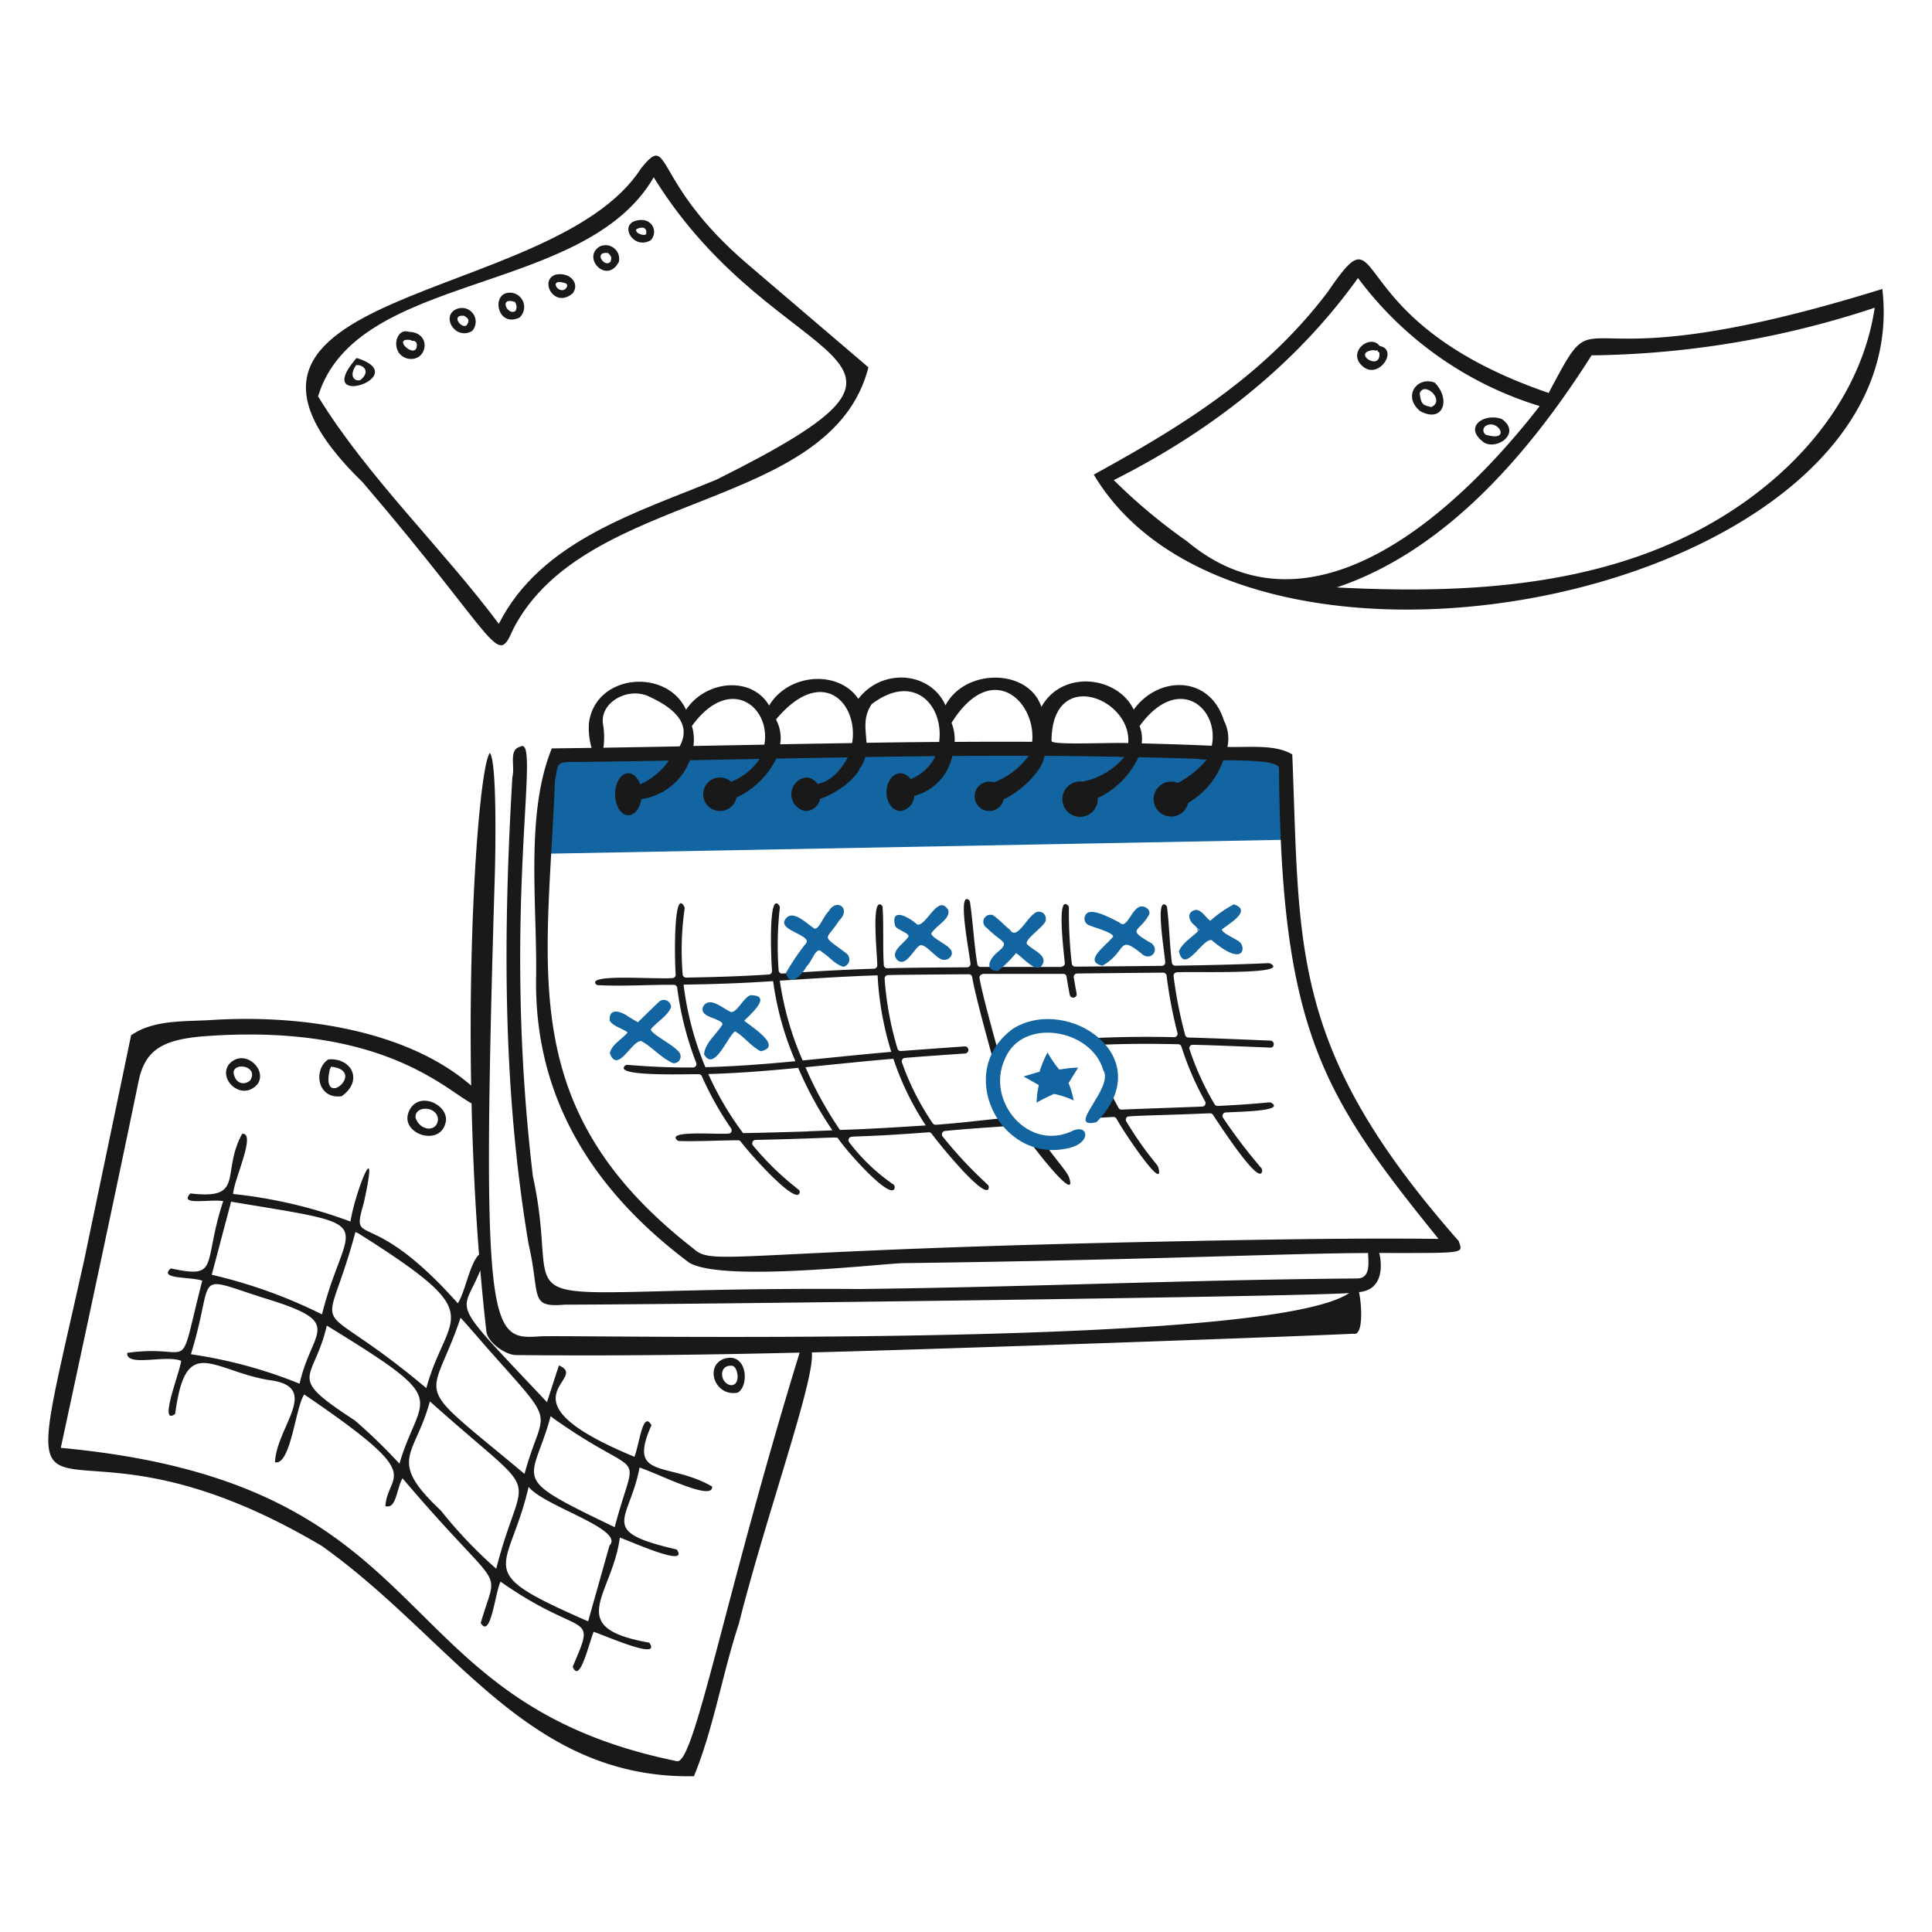 <?xml version="1.0"?>
<svg xmlns="http://www.w3.org/2000/svg" version="1.1" width="175" height="175"><svg viewBox="0 0 200 200" id="Coming-Soon-1--Streamline-Brooklyn.svg" x="0" y="0" width="175" height="175"><desc>Coming Soon 1 Streamline Illustration: https://streamlinehq.com</desc><path d="m57.591 78.166 -0.894 10.209 76.622 -1.447 -0.427 -8.762 -75.301 0z" fill="#1265a1" stroke-width="1"/><path d="M92.266 108.889c-3.062 0.262 -6.117 0.592 -9.175 0.889a31.78 31.78 0 0 1 -2.365 -8.26c3.37 -0.215 6.739 -0.449 10.123 -0.55a32.062 32.062 0 0 0 1.417 7.921Zm-21.5 -6.96c3.06 -0.039 6.17 -0.153 9.268 -0.361a31.575 31.575 0 0 0 2.307 8.287c-3.026 0.29 -6.228 0.545 -9.32 0.618a32.168 32.168 0 0 1 -2.256 -8.544Zm12.917 15.194q-3.379 0.114 -6.758 0.177a32.026 32.026 0 0 1 -3.6 -6.115c3.1 -0.088 6.2 -0.34 9.307 -0.642a37.508 37.508 0 0 0 3.538 6.468q-1.245 0.057 -2.492 0.1Zm3.288 -0.123a38.578 38.578 0 0 1 -3.588 -6.519c3.022 -0.3 6.049 -0.623 9.1 -0.878a29.3 29.3 0 0 0 3.35 6.9c-9.008 0.589 -8.862 0.397 -8.862 0.497Zm20.87 0.9c1.092 1.765 2.606 3.3 2.838 4.011 0.929 2.864 -3.968 -3.464 -4.287 -4.05 0.299 -0.027 1.449 -0.091 1.449 0.031Zm-3.472 -2.2c-2.929 0.281 -4.613 0.526 -7.49 0.735a0.359 0.359 0 0 1 -0.321 -0.151 26.9 26.9 0 0 1 -3.188 -6.3 0.355 0.355 0 0 1 0.22 -0.453c0.146 -0.051 6.054 -0.457 6.326 -0.475a0.368 0.368 0 0 0 -0.026 -0.734s-4.419 0.312 -6.615 0.482a0.353 0.353 0 0 1 -0.369 -0.25 33.308 33.308 0 0 1 -1.33 -7.233 0.357 0.357 0 0 1 0.331 -0.38c0.423 -0.028 6.641 -0.075 8.378 -0.087a0.358 0.358 0 0 1 0.355 0.3c0.3 1.81 1.683 6.807 2.177 8.593a0.369 0.369 0 0 0 0.713 -0.19c-0.464 -1.672 -1.843 -6.578 -2.131 -8.3a0.356 0.356 0 0 1 0.3 -0.408c0.018 0 0.036 -0.032 0.055 -0.032h8.3a0.331 0.331 0 0 1 0.353 0.273q0.148 0.963 0.339 1.915a0.362 0.362 0 0 0 0.709 -0.142q-0.16 -0.836 -0.3 -1.675a0.356 0.356 0 0 1 0.3 -0.406c0.1 -0.016 9.555 -0.1 8.954 -0.094a0.355 0.355 0 0 1 0.356 0.309 46.5 46.5 0 0 0 1.123 5.921 0.355 0.355 0 0 1 -0.35 0.448c-2.527 -0.055 -5.15 -0.039 -7.724 0.069a0.356 0.356 0 0 0 0.014 0.711c1.261 -0.013 3.262 -0.154 8.145 -0.047a0.358 0.358 0 0 1 0.329 0.249 30.908 30.908 0 0 0 2.452 5.673 0.357 0.357 0 0 1 -0.294 0.531c-1.848 0.077 -7.411 0.265 -8.34 0.315a0.359 0.359 0 0 1 -0.331 -0.183q-0.308 -0.558 -0.6 -1.123a0.353 0.353 0 0 0 -0.42 -0.178l-0.06 0.019a0.357 0.357 0 0 0 -0.232 0.449 0.356 0.356 0 0 1 0.012 0.183l-0.085 0.43a0.357 0.357 0 0 1 -0.236 0.268l-0.831 0.276a0.371 0.371 0 0 0 0.133 0.72q0.891 -0.057 1.781 -0.1a0.353 0.353 0 0 1 0.331 0.184c0.751 1.394 5.1 7.862 4.321 5.008 -0.079 -0.29 -1.36 -1.5 -3.309 -4.732a0.355 0.355 0 0 1 0.121 -0.487c0.184 -0.11 4.607 -0.175 8.542 -0.354a0.353 0.353 0 0 1 0.31 0.161c1.051 1.575 4.813 7.331 5.083 5.851 0.03 -0.348 -0.1 -0.321 -0.348 -0.657a54.016 54.016 0 0 1 -3.691 -4.893 0.355 0.355 0 0 1 0.278 -0.55c1.765 -0.087 6.1 -0.16 4.723 -0.995 -0.217 -0.132 -0.446 0.071 -5.551 0.324a0.358 0.358 0 0 1 -0.321 -0.171 28.5 28.5 0 0 1 -2.6 -5.7 0.356 0.356 0 0 1 0.225 -0.45c0.173 -0.057 7.919 0.273 8.144 0.282 0.467 0.019 0.465 -0.7 0 -0.724 -2.827 -0.115 -5.656 -0.239 -8.486 -0.321a0.356 0.356 0 0 1 -0.334 -0.258 44.684 44.684 0 0 1 -1.2 -6.1 0.352 0.352 0 0 1 0.314 -0.388c1.244 -0.132 11.85 0.3 9.732 -0.9 -0.25 -0.143 -0.071 0.058 -9.863 0.21a0.353 0.353 0 0 1 -0.358 -0.308c-0.236 -1.853 -0.265 -3.829 -0.5 -5.73a0.362 0.362 0 0 0 -0.161 -0.258c-1.036 -0.642 -0.16 4.449 -0.029 5.928a0.355 0.355 0 0 1 -0.321 0.386s-6.005 0.062 -8.994 0.08a0.356 0.356 0 0 1 -0.355 -0.31 44.95 44.95 0 0 1 -0.3 -5.776 0.352 0.352 0 0 0 -0.105 -0.254c-1.137 -1.1 -0.481 4.4 -0.32 5.948a0.354 0.354 0 0 1 -0.313 0.39c-0.012 0 -0.025 0.03 -0.037 0.03h-8.354a0.332 0.332 0 0 1 -0.352 -0.269c-0.339 -2.086 -0.446 -4.3 -0.761 -6.45a0.336 0.336 0 0 0 -0.136 -0.231c-1.138 -0.8 -0.015 4.984 0.187 6.591a0.354 0.354 0 0 1 -0.348 0.4c-2.719 0.024 -5.5 0.027 -8.26 0.1a0.353 0.353 0 0 1 -0.364 -0.33c-0.119 -1.937 0 -3.991 -0.124 -5.971a0.342 0.342 0 0 0 -0.16 -0.274c-0.992 -0.6 -0.43 4.778 -0.39 6.257a0.355 0.355 0 0 1 -0.342 0.365c-3.167 0.1 -6.323 0.282 -9.492 0.5a0.357 0.357 0 0 1 -0.379 -0.321 35.129 35.129 0 0 1 0.121 -6.477 0.365 0.365 0 0 0 -0.064 -0.244c-1.1 -1.535 -0.867 5.112 -0.743 6.757a0.356 0.356 0 0 1 -0.321 0.382c-2.8 0.186 -5.728 0.276 -8.567 0.321a0.355 0.355 0 0 1 -0.359 -0.321 30.368 30.368 0 0 1 0.2 -6.811 0.35 0.35 0 0 0 -0.04 -0.224c-1.092 -2 -1.014 5.313 -0.884 7.027a0.351 0.351 0 0 1 -0.322 0.378c-1.869 0.147 -8.635 -0.442 -7.975 0.584a0.35 0.35 0 0 0 0.275 0.151c2.567 0.133 5.238 -0.056 7.831 -0.037a0.358 0.358 0 0 1 0.35 0.313 32.7 32.7 0 0 0 1.967 7.764 0.355 0.355 0 0 1 -0.321 0.482c-2.223 0.025 -4.526 -0.084 -6.792 -0.27a0.339 0.339 0 0 0 -0.261 0.087c-1.208 1.139 6.2 0.863 7.637 0.877a0.349 0.349 0 0 1 0.321 0.211 32.67 32.67 0 0 0 3.026 5.4 0.355 0.355 0 0 1 -0.091 0.493c-0.365 0.25 -6.716 -0.408 -5.5 0.725a0.355 0.355 0 0 0 0.231 0.091c1.988 0.053 4.066 -0.07 6.073 -0.08a0.346 0.346 0 0 1 0.283 0.138c1.076 1.415 5.826 6.708 6.108 5.263 0 -0.307 -0.138 -0.267 -0.439 -0.543a29.906 29.906 0 0 1 -4.395 -4.311 0.355 0.355 0 0 1 0.265 -0.582c8.882 -0.2 8.379 -0.391 8.576 -0.1 1.023 1.478 5.455 6.418 5.816 5.093 0.047 -0.372 -0.138 -0.366 -0.467 -0.621a19.863 19.863 0 0 1 -4.229 -4.119 0.355 0.355 0 0 1 0.048 -0.5c0.254 -0.211 0.631 0.029 8.168 -0.543a0.356 0.356 0 0 1 0.312 0.143c1.179 1.583 5.7 7.024 5.915 5.6 0.012 -0.321 -0.125 -0.29 -0.407 -0.6a43.386 43.386 0 0 1 -4.366 -4.706 0.357 0.357 0 0 1 0.242 -0.576c1.825 -0.183 4.2 -0.345 6.16 -0.482a0.425 0.425 0 0 0 0.395 -0.419Z" fill="#191919" stroke-width="1"/><path d="M107.624 110.941a10.188 10.188 0 0 1 0.819 -1.994 10.919 10.919 0 0 0 1.187 1.744c0.106 0.075 0.985 -0.185 1.975 -0.161 -0.43 0.694 -0.985 1.583 -0.985 1.583a11.133 11.133 0 0 1 0.532 1.806 9.3 9.3 0 0 0 -2.032 -0.677 18.15 18.15 0 0 0 -1.807 0.9 8.5 8.5 0 0 1 0.228 -1.811l-1.582 -0.9Z" fill="#1265a1" stroke-width="1"/><path d="M113.5 116.172c6.566 -6.681 -2.849 -13.167 -8.568 -9.727 -6.18 4.389 -1.492 13.871 5.425 12.464 2.641 -0.454 2.391 -2.5 0.793 -1.9 -4.641 2.346 -9.111 -3 -7.148 -7.328 1.765 -4.446 8.985 -3.177 10.2 1.085 1.198 1.828 -4.025 6.166 -0.702 5.406Z" fill="#1265a1" stroke-width="1"/><path d="M87.618 98.694c-2.728 -2.051 -2.139 -1.215 -0.742 -3.411 1.276 -1.218 -0.272 -2.375 -1.1 -0.937 -0.57 0.528 -1.016 1.98 -1.5 1.765 -0.874 -0.6 -2.349 -2.105 -3.037 -0.851 -0.608 1.123 3.127 1.59 2.1 2.513a26.1 26.1 0 0 0 -1.97 2.92c0.391 1.629 1.681 0.188 2.129 -0.654 0.622 -0.576 1.009 -2.192 1.6 -1.475 0.775 0.481 1.3 1.256 2.223 1.519a0.79 0.79 0 0 0 0.297 -1.389Z" fill="#1265a1" stroke-width="1"/><path d="M98.3 98.182c-0.337 -0.481 -2.224 -1.258 -1.828 -1.654 0.62 -0.846 1.9 -1.409 1.7 -2.306 -1.049 -1.8 -2.259 1.677 -3.209 1.492 -1.037 -0.909 -2.793 -1.776 -2.3 0.135 0.189 0.451 1.725 0.775 1.322 1.2 -0.531 0.722 -1.86 1.461 -1.123 2.312 0.881 0.832 1.643 -0.985 2.306 -1.465 0.574 -0.376 1.737 1.376 2.438 1.461 0.685 0.13 1.283 -0.673 0.694 -1.175Z" fill="#1265a1" stroke-width="1"/><path d="M107.047 94.58c-0.838 0.615 -1.839 2.728 -2.467 1.7 -0.669 -0.541 -1.026 -1 -1.765 -1.526a0.731 0.731 0 0 0 -0.652 1.306c1.53 1.572 2.433 1.365 1.168 2.457 -1.029 0.823 -1.388 1.968 -0.02 2a13.478 13.478 0 0 0 1.868 -1.85c0.775 0.482 2.038 2.107 2.67 1.284 0.722 -1.037 -0.912 -1.556 -1.51 -2.193 -0.462 -0.471 2.047 -1.985 1.925 -2.585a0.721 0.721 0 0 0 -1.217 -0.593Z" fill="#1265a1" stroke-width="1"/><path d="M119.222 97.659c-2.743 -1.577 -1.255 -1.093 -0.257 -3.01 0.115 -0.371 -0.161 -0.651 -0.523 -0.783 -1.239 -0.406 -1.685 2.542 -2.567 1.624 -0.95 -0.482 -3.06 -1.642 -3.5 -0.772a0.724 0.724 0 0 0 0.4 1.075c0.5 0.225 2.888 0.873 2.384 1.248 -0.743 0.92 -3.048 2.484 -1.034 2.929 2.612 -1.517 1.521 -3.262 4.011 -1.284 0.919 0.903 1.964 -0.274 1.086 -1.027Z" fill="#1265a1" stroke-width="1"/><path d="M77.041 105.664c0.834 -0.828 2.9 -2.639 0.641 -2.641 -0.787 0.31 -1.392 1.86 -2.04 1.728 -0.9 -0.407 -2.136 -1.6 -2.813 -0.618a0.619 0.619 0 0 0 0.16 0.851c0.332 0.357 2.134 0.714 1.744 1.157 -0.622 0.988 -1.731 1.808 -1.851 3 1.044 1.877 2.439 -1.853 3.209 -2.376 0.946 0.537 1.662 1.569 2.665 2.058 2.355 -0.497 -1.014 -2.562 -1.715 -3.159Z" fill="#1265a1" stroke-width="1"/><path d="M128.295 97.5c-0.3 -0.3 -2.221 -1.091 -1.7 -1.37 0.983 -0.719 2.933 -1.911 1.133 -2.512a12.114 12.114 0 0 0 -2.439 1.7c-0.425 -0.263 -0.823 -1.08 -1.479 -1.136 -0.99 0.2 -0.828 1.112 -0.076 1.666 0.38 0.455 0.435 0.409 0.27 0.552 -0.124 -0.411 -0.032 -0.321 0.16 -0.143 -0.794 0.824 -1.7 1.264 -2.128 2.209 0.594 2.537 2.467 -1.423 3.41 -1.133 3.435 2.919 3.533 0.617 2.849 0.167Z" fill="#1265a1" stroke-width="1"/><path d="M70.241 108.855c-0.642 -0.787 -3.241 -2.031 -2.813 -2.365 0.631 -0.754 1.563 -1.222 2.035 -2.183a0.746 0.746 0 0 0 -1.233 -0.613c-0.674 0.649 -1.493 1.444 -2.2 2.135 -0.213 -0.131 -0.566 -0.343 -0.919 -0.545 -0.974 -0.722 -2.121 -0.915 -1.988 0.391 0.385 0.595 1.263 0.753 1.845 1.2 -0.5 0.658 -1.63 1.22 -1.836 2.133 0.783 2.273 2.337 -1.42 3.269 -1.229 1.186 0.662 1.972 1.691 3.271 2.277a0.7 0.7 0 0 0 0.569 -1.201Z" fill="#1265a1" stroke-width="1"/><path d="M26.673 112.212c1.048 -1.526 -1.432 -3.784 -2.979 -2.03 -1.162 1.581 1.386 3.912 2.979 2.03Zm-2.5 -1.242c0.2 -1.086 2.667 -0.517 1.709 0.895 -0.696 0.568 -1.604 0.235 -1.707 -0.895Z" fill="#191919" stroke-width="1"/><path d="M35.373 113.481c2.287 -1.644 1 -4.011 -1.385 -3.809 -1.55 0.972 -1.217 4.152 1.385 3.809Zm-1.211 -2.846a0.4 0.4 0 0 0 0.1 -0.21c3.86 0.396 -1.199 4.669 -0.1 0.21Z" fill="#191919" stroke-width="1"/><path d="M46.17 116c0.146 -1.744 -2.991 -3.156 -3.878 -0.858s3.475 3.695 3.878 0.858Zm-3.151 -0.285c-0.143 -1.332 2.373 -1.255 2.315 0.257 -0.178 1.288 -1.892 1.071 -2.315 -0.262Z" fill="#191919" stroke-width="1"/><path d="M76.373 144.166c1.252 -0.737 0.963 -4.26 -1.415 -3.509 -2.058 0.743 -0.966 3.969 1.415 3.509Zm-0.6 -2.784c0.615 0.015 0.989 2.086 -0.149 2.009 -1.136 -0.226 -1.255 -2.142 0.147 -2.009Z" fill="#191919" stroke-width="1"/><path d="M151.01 128.478c-17.55 -19.923 -16.42 -30.251 -17.234 -50.381 -1.751 -1.056 -4.4 -0.719 -6.715 -0.775a4.025 4.025 0 0 0 -0.349 -2.7c-1.485 -4.784 -6.816 -4.677 -9.35 -1.157 -1.646 -3.466 -7.394 -4.188 -9.556 -0.284 -1.343 -4.012 -7.909 -4.021 -9.931 -0.161 -1.553 -3.5 -6.546 -3.911 -9.02 -0.672 -2.028 -3.01 -7.213 -2.678 -9.234 0.687 -1.815 -3.084 -6.561 -2.62 -8.6 0.434 -2 -4.332 -9.358 -3.735 -10.049 1.343a7.41 7.41 0 0 0 0.266 2.608q-2.056 0.03 -4.114 0.054c-2.752 6.739 -1.516 16.012 -1.625 23.68 -0.233 13 6.434 22.514 15.828 29.545 3.389 2.086 20 0.089 22.262 0.06 25.755 -0.333 40.091 -1.037 48.033 -1.045 0.036 0.975 0.283 2.622 -1.123 2.633 -17.475 0.136 -34.195 0.894 -51.492 1.091 -40.434 -0.292 -30.393 4.042 -33.845 -11.682 -3.3 -27.848 0.945 -45.763 -1.3 -44.461 -1.243 0.306 -0.529 2.007 -0.821 3.133 -0.963 16.344 -1.025 32.238 1.675 48.344 1.25 5.406 0 6.614 3.751 6.285 12.355 -0.017 76.215 -0.822 81.2 -1.2 -8.675 5.884 -81.04 4.286 -83.812 4.483 -5.073 0.361 -6.08 -0.074 -4.635 -47.638 0.073 -2.392 0.24 -11.939 -0.514 -12.756 -0.971 1.231 -2.248 16.292 -1.934 34.43 -6.8 -5.9 -18.048 -7.354 -26.841 -6.787 -2.729 0.176 -6.022 -0.06 -8.36 1.585 -1.566 7.541 -3.209 15.365 -4.839 23.182 -7.9 35.517 -4.831 12.233 24.588 29.683 13.611 9.692 21.187 24.145 38.516 23.834 2.033 -4.952 2.917 -10.5 4.653 -15.8 2.859 -11.332 7.88 -25.2 7.553 -28.072 12.566 -0.315 49.484 -1.61 56.051 -1.936 1.037 0.284 0.905 -2.838 0.589 -4.31 3.078 -0.275 2.128 -4.011 2.086 -4.047 9.197 0.001 8.646 0.085 8.242 -1.23ZM70.046 182.31c-30.833 -6.287 -23.69 -28.721 -63.753 -32.427 4.7 -21.81 6.943 -32.574 8.05 -37.941 0.692 -3.352 2.573 -4.387 7.2 -4.7 17.937 -1.229 24.438 5.437 27.273 6.98 0.117 5.085 0.362 10.379 0.775 15.653 -0.951 0.874 -1.435 3.881 -2.2 5.042 -9.242 -10.394 -11.133 -5.473 -9.736 -10.373 1.688 -7.622 -0.883 -1.218 -1.375 1.909a49.556 49.556 0 0 0 -12.15 -2.853c0.106 -1.572 2.425 -6.334 0.942 -6.235 -2.235 4.075 0.371 6.87 -5.36 6.176 -1.267 1.317 2.031 0.557 3.393 0.8 -2.168 6.623 -0.282 8.067 -5.43 6.965 -1.283 1.133 1.966 0.843 3.264 1.263 -2.67 10.387 -0.616 6.465 -7.772 7.482 -0.1 1.5 3.987 0.16 5.585 0.823 -0.119 1.157 -2.4 6.8 -0.618 5.494 1.095 -8.344 3.753 -4.533 9.661 -3.511 5.592 0.656 0.814 4.813 0.674 8.513 1.629 0.371 2.115 -5.707 3.025 -7.016 12.935 8.775 8.653 7.928 8.4 11.564 1.15 0.3 1.112 -1.68 1.773 -2.888 10.712 12.611 9.908 8.654 8.1 14.979 1.027 1.722 1.493 -3.165 2.049 -4.277 8.646 6.065 10.013 2.868 7.47 8.8 0.714 1.829 1.655 -2.319 2.166 -3.607 1.213 0.385 7.1 3.033 5.762 1.123 -8.936 -1.564 -3.838 -4.87 -3.049 -10.877 1.218 0.419 7.23 3.166 5.891 1.233 -8.3 -1.926 -4.891 -2.906 -3.851 -8.484 1.945 0.628 7.656 3.574 7.512 1.963 -4.557 -2.63 -8.837 -0.642 -6.274 -6.352 -0.908 -1.575 -1.245 1.949 -1.764 3.274 -14.576 -6.017 -4.448 -8.046 -7.819 -9.453q-0.626 1.9 -1.232 3.8c-10.472 -11.094 -8.8 -8.89 -6.906 -13.647 0.18 2.114 0.388 4.221 0.626 6.306 0.1 1.138 1.989 2.451 3.048 2.463 10.021 0.1 19.763 -0.022 29.381 -0.253 -7.823 25.467 -10.94 42.873 -12.731 42.289Zm-36.715 -46.247a51.638 51.638 0 0 0 -11.409 -4.1q1 -3.78 2 -7.562c16.178 2.672 11.957 1.522 9.409 11.662Zm3.462 -8.523c0.109 0.046 0.213 0.092 0.31 0.139 13.89 8.764 9.221 7.985 7.031 16.02 -12.395 -10.429 -10.625 -3.878 -7.341 -16.159Zm-9.612 6.785c8.763 2.653 5.1 3.174 3.834 8.917a48.282 48.282 0 0 0 -11.252 -3.051c2.567 -8.316 0.019 -8.247 7.418 -5.866Zm6.65 2.9c13.268 8.127 9.711 6.84 7.519 14.293a56.38 56.38 0 0 0 -4.61 -4.47c-7.257 -4.742 -4.289 -3.869 -2.909 -9.825Zm10.665 7.84c12.224 10.941 9.7 6.245 6.874 17.329a46.539 46.539 0 0 1 -5.739 -6.032c-5.631 -5.297 -2.649 -5.592 -1.131 -11.299Zm10.227 8.853c1.57 2 10 4.387 8.373 6.07 -0.7 2.5 -1.4 4.96 -2.213 7.853 -12.29 -5.373 -8.254 -4.869 -6.16 -13.925Zm2.282 -7.313c0.153 0.118 0.3 0.236 0.461 0.347 9.44 6.657 8.467 2.406 6.166 11.141 -11.198 -5.378 -8.549 -4.4 -6.627 -11.493Zm-2.705 5.973c-12.08 -10.095 -9.736 -6.933 -6.618 -16.168 1.125 1.235 2.2 2.518 3.305 3.762 6.913 7.76 5.2 5.428 3.313 12.406ZM125.444 77.2q-3.628 -0.16 -7.254 -0.244a3.624 3.624 0 0 0 -0.22 -1.791c3.97 -5.487 8.275 -1.918 7.474 2.035Zm-8.65 -0.278c-2.567 -0.059 -7.8 0.228 -7.941 -0.207 0.023 -7.749 8.315 -4.415 7.941 0.209Zm-9.945 -0.132q-4.011 -0.018 -8.025 0.01a4.616 4.616 0 0 0 -0.321 -1.969c4.146 -6.645 8.765 -2.238 8.346 1.961Zm-16.608 -3.903c4.446 -3.353 7.482 0.215 6.978 3.92q-3.759 0.028 -7.517 0.088c-0.063 -1.306 -0.411 -2.61 0.539 -4.008Zm-2.028 4.037c-2.484 0.041 -4.968 0.078 -7.451 0.125a4.029 4.029 0 0 0 -0.432 -2.567c4.799 -5.747 8.57 -1.661 7.883 2.442Zm-9.086 0.164 -7.343 0.134a4.893 4.893 0 0 0 -0.16 -2.066c3.937 -5.422 8.199 -1.977 7.503 1.932Zm-11.978 -5c3.758 1.709 4.106 3.53 3.209 5.176q-3.947 0.078 -7.893 0.14a7.851 7.851 0 0 0 -0.046 -2.457c-0.319 -2.247 2.567 -3.847 4.73 -2.864Zm56.642 56.376c-47.9 0.886 -49.918 2.7 -51.995 0.8 -18.517 -14.398 -15.136 -28.67 -14.348 -48.379 0.385 -2.145 0.063 -2 2.745 -2.01q4.535 -0.056 9.035 -0.138a6.993 6.993 0 0 1 -2.967 2.458c-0.232 -0.683 -0.688 -1.147 -1.213 -1.147 -0.759 0 -1.375 0.972 -1.375 2.172s0.616 2.173 1.375 2.173c0.649 0 1.192 -0.71 1.337 -1.664a6.349 6.349 0 0 0 5.032 -4.029l7.209 -0.137a6.233 6.233 0 0 1 -2.938 2.361 1.737 1.737 0 1 0 0.549 1.641 8.711 8.711 0 0 0 4.123 -4.036q3.707 -0.069 7.4 -0.132c-1.086 2.012 -2.229 2.559 -3.121 2.763a1.464 1.464 0 0 0 -1.2 -0.675 1.753 1.753 0 0 0 0 3.475 1.568 1.568 0 0 0 1.465 -1.272C86.48 82.2 88.538 80.7 89 79.542a3.535 3.535 0 0 0 0.577 -1.176q3.628 -0.056 7.257 -0.091a4.881 4.881 0 0 1 -2.565 2.384 1.306 1.306 0 0 0 -1.052 -0.611c-0.8 0 -1.449 0.875 -1.449 1.954s0.649 1.955 1.449 1.955a1.639 1.639 0 0 0 1.42 -1.563 5.436 5.436 0 0 0 3.947 -4.133q3.951 -0.03 7.905 -0.018a7.978 7.978 0 0 1 -3.6 2.749 1.521 1.521 0 1 0 1.015 1.754c1.759 -0.8 4.062 -2.972 4.21 -4.5q4.139 0.024 8.285 0.111a7.6 7.6 0 0 1 -4.333 2.559 1.831 1.831 0 1 0 1.572 1.809l0 -0.106a8.872 8.872 0 0 0 4.218 -4.238c8.329 0.2 5.381 0.184 7.065 0.265a10.33 10.33 0 0 1 -2.982 2.407A1.81 1.81 0 1 0 123 83.115a8.2 8.2 0 0 0 3.625 -4.419c2.633 0.036 5.906 0.035 5.776 0.917 0.223 27.036 4.493 33.775 16.514 48.635 -8.376 -0.092 -16.753 0.052 -25.124 0.211Z" fill="#191919" stroke-width="1"/><path d="M194.858 29.913c-34.46 10.709 -28.494 -0.641 -34.54 10.765 -22.147 -7.572 -16.5 -19.769 -22.861 -10.471 -6.579 8.689 -15.038 13.877 -24.228 18.924 15.917 26.736 85.318 12.224 81.629 -19.218Zm-30.436 6.651a0.186 0.186 0 0 0 0.032 -0.075c0.01 0.027 -0.005 0.053 -0.032 0.075ZM122.886 56.04a58.051 58.051 0 0 1 -7.586 -6.34c9.825 -4.936 18.742 -11.779 25.278 -20.92a36.882 36.882 0 0 0 18.809 13.258c-8.345 10.743 -23.462 24.895 -36.501 14.002Zm50.783 -0.09c-10.919 4.986 -23.317 5.474 -35.3 4.862 11.474 -3.842 20.194 -14.249 26.389 -24.026a96.5 96.5 0 0 0 29.313 -4.931c-1.652 10.965 -10.455 19.552 -20.402 24.095Z" fill="#191919" stroke-width="1"/><path d="M77.455 27.4c-10.135 -8.629 -7.919 -13.9 -11.1 -9.964 -9.1 14.225 -49.684 12.179 -28.774 32.534 14.28 16.7 13.775 19.2 15.572 15.1C60.684 50.61 86.061 53.049 89.9 38.026c-3.895 -3.31 -8.381 -7.168 -12.445 -10.626Zm-3.2 22.214c-8.15 3.405 -18.241 6.3 -22.617 14.967 -5.8 -7.779 -13.638 -15.254 -18.712 -23.548 3.93 -12.984 27.614 -10.327 34.744 -22.68 12.93 20.928 33.891 17.63 6.58 31.259Z" fill="#191919" stroke-width="1"/><path d="M36.96 37.07a0.406 0.406 0 0 0 -0.241 0.227c-4.293 5.112 6.138 1.65 0.241 -0.227Zm0.366 2.257c-0.409 0.2 -1.335 -0.2 -0.474 -1.516 0.548 -0.141 1.648 0.52 0.474 1.516Z" fill="#191919" stroke-width="1"/><path d="M42.308 34.347c-1.4 -0.461 -1.961 2.246 -0.161 2.761 2.069 0.492 2.67 -2.695 0.161 -2.761Zm0.833 1.53c-0.189 1.329 -2.694 -1.01 -0.575 -0.67 -0.128 0.186 0.694 -0.172 0.575 0.67Z" fill="#191919" stroke-width="1"/><path d="M47.194 32.025c-1.539 0.732 -0.069 3.233 1.673 2.246a1.425 1.425 0 0 0 -1.673 -2.246Zm1.1 1.654c-0.546 0.4 -1.663 -1.123 -0.257 -0.99 0.333 0.201 0.689 0.411 0.256 0.99Z" fill="#191919" stroke-width="1"/><path d="M52.447 30.337c-1.561 0.366 -0.859 3.565 1.327 2.542a1.481 1.481 0 0 0 -1.327 -2.542Zm0.924 1.844c-0.8 0.587 -1.813 -1.489 -0.08 -0.926a0.861 0.861 0 0 1 0.08 0.926Z" fill="#191919" stroke-width="1"/><path d="M57.528 28.428c-1.755 0.56 -0.16 3.563 1.746 1.946 0.81 -1.014 -0.286 -2.253 -1.746 -1.946Zm0.953 1.53c-0.816 0.467 -1.726 -1.275 0.129 -0.611 0.11 0.14 0.218 0.271 -0.129 0.611Z" fill="#191919" stroke-width="1"/><path d="M62.085 25.517c-1.9 1.162 0.749 3.965 1.975 1.589a1.408 1.408 0 0 0 -1.975 -1.589Zm1.1 1.593c-0.622 0.642 -1.8 -1.108 -0.226 -0.916 0.233 0.276 0.441 0.382 0.225 0.916Z" fill="#191919" stroke-width="1"/><path d="M65.823 22.85c-1.753 0.485 -0.226 3.049 1.541 2.019 0.826 -0.869 0.136 -2.482 -1.541 -2.019ZM66.9 24.2c-0.1 0.289 -1.171 0 -1.041 -0.449 0.125 -0.122 1.153 -0.525 1.041 0.449Z" fill="#191919" stroke-width="1"/><path d="M141.107 37.957c1.643 1.352 3.691 -1.776 1.719 -2.137 -0.989 -1.335 -3.49 0.68 -1.719 2.137Zm1.12 -1.717a0.383 0.383 0 0 0 0.366 0.01 0.318 0.318 0 0 0 0.2 0.248c0.207 2.089 -3.002 -0.045 -0.566 -0.258Z" fill="#191919" stroke-width="1"/><path d="M147.02 42.562c2.381 1.293 3.209 -1.244 1.495 -2.956 -1.848 -0.694 -3.352 1.443 -1.495 2.956Zm-0.056 -1.833c0.449 -1.346 2.713 0.708 1.206 1.412 -0.809 -0.21 -1.051 -0.176 -1.206 -1.412Z" fill="#191919" stroke-width="1"/><path d="M153.67 45.841c1.369 0.734 3.851 -1.028 1.781 -2.472 -1.851 -0.647 -4.062 0.871 -1.781 2.472Zm0.2 -1.79c1.254 -0.656 2.6 1.75 -0.053 0.953a0.544 0.544 0 0 1 0.048 -0.953Z" fill="#191919" stroke-width="1"/></svg></svg>
